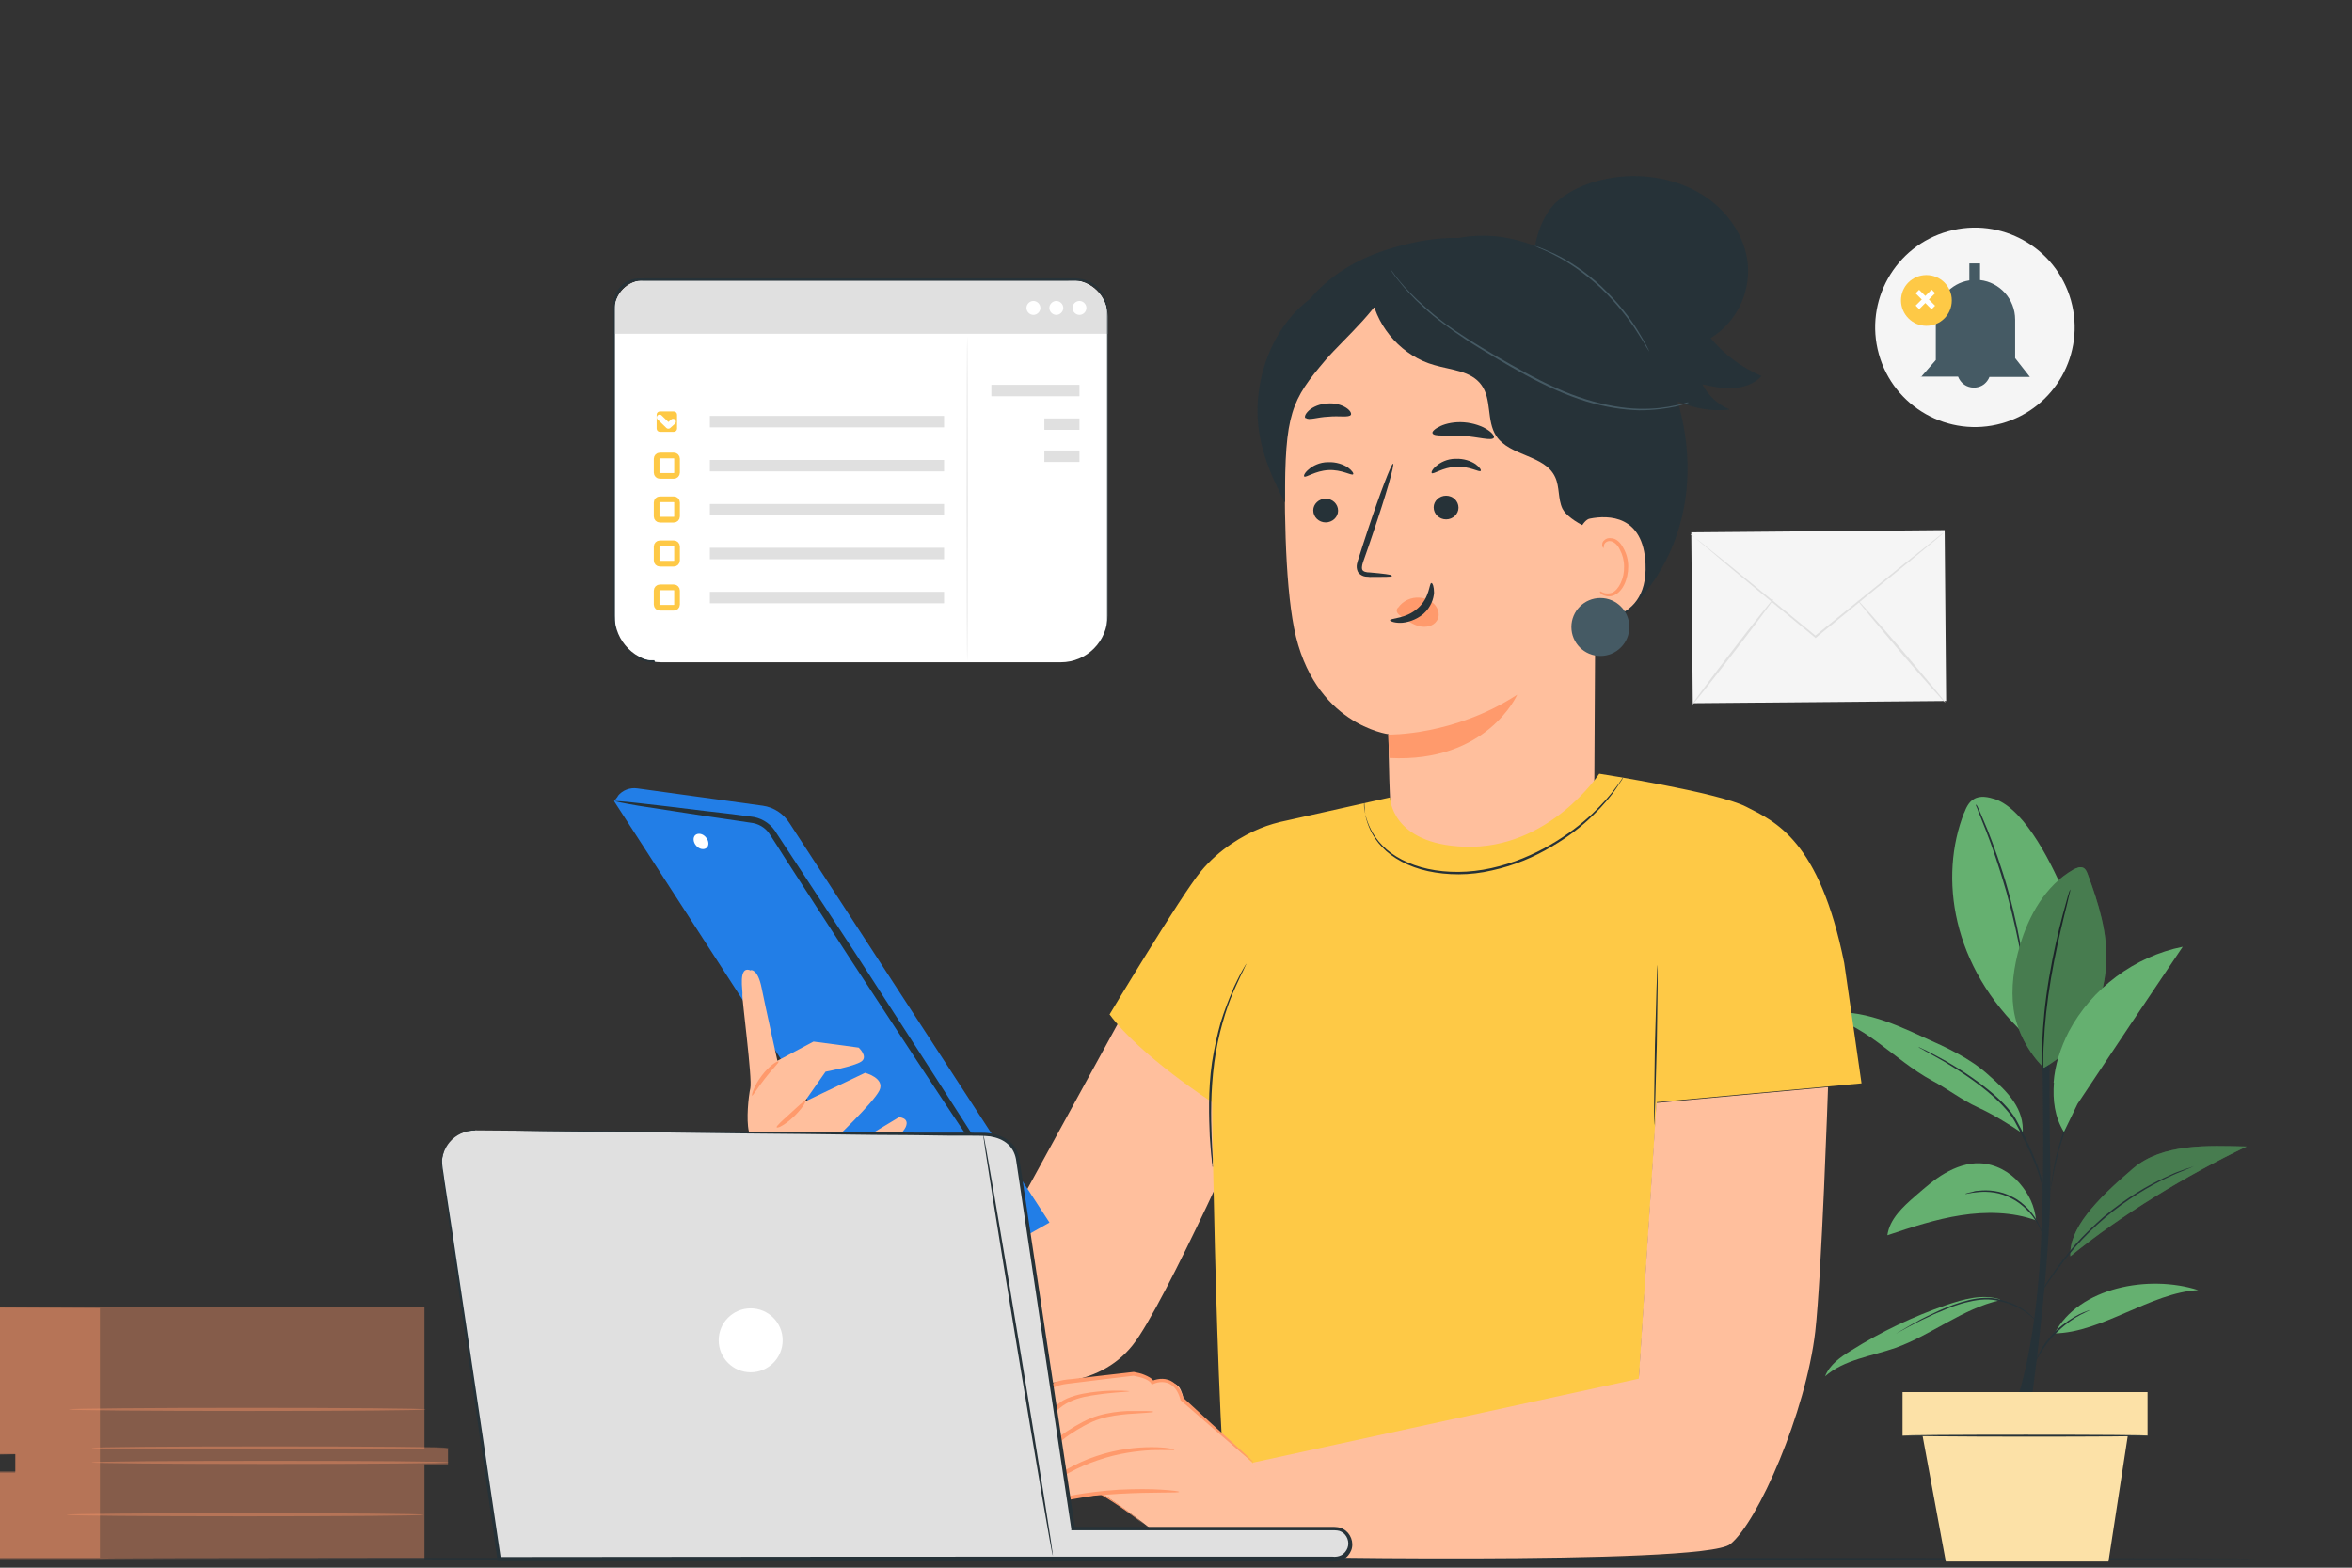 <svg width="414" height="276" viewBox="0 0 414 276" fill="none" xmlns="http://www.w3.org/2000/svg">
<rect x="0" y="0" width="414" height="276" fill="#333333" stroke="none"/>
<g clip-path="url(#clip0_4952_8443)">
<path d="M342.301 93.332L342.563 123.415L297.964 123.804L297.701 93.721L342.301 93.332Z" fill="#F5F5F5"/>
<path d="M297.612 94.015C297.612 94.015 297.722 94.18 298.053 94.401C298.385 94.677 298.771 95.008 299.323 95.505C300.482 96.444 302.028 97.768 303.96 99.424C307.934 102.736 313.399 107.263 319.471 112.231L319.581 112.341L319.692 112.231C319.802 112.176 319.913 112.065 320.023 111.955C326.15 106.932 331.725 102.405 335.81 99.093C337.797 97.437 339.398 96.112 340.557 95.174C341.109 94.732 341.496 94.346 341.827 94.07C342.103 93.794 342.269 93.684 342.269 93.684C342.269 93.684 342.103 93.794 341.772 94.015C341.441 94.291 340.999 94.622 340.447 95.064C339.288 96.002 337.632 97.327 335.589 98.928C331.505 102.24 325.929 106.711 319.747 111.734C319.637 111.844 319.526 111.9 319.416 112.01H319.692C313.62 107.042 308.155 102.571 304.125 99.259C302.138 97.658 300.537 96.388 299.378 95.45C298.826 95.008 298.385 94.677 298.053 94.456C297.777 94.236 297.612 94.125 297.557 94.125L297.612 94.015Z" fill="#E0E0E0"/>
<path d="M342.434 123.712C342.544 123.657 339.122 119.572 334.872 114.549C330.621 109.581 327.088 105.607 326.978 105.662C326.868 105.717 330.29 109.802 334.54 114.825C338.791 119.793 342.324 123.767 342.434 123.712Z" fill="#E0E0E0"/>
<path d="M312.185 105.441C312.074 105.386 308.817 109.471 304.843 114.659C300.869 119.793 297.722 124.043 297.833 124.099C297.943 124.154 301.2 120.069 305.174 114.88C309.149 109.747 312.295 105.496 312.185 105.441Z" fill="#E0E0E0"/>
<path d="M74.715 230.193V255.088H78.855V257.793H74.715V274.463H-3.062V259.283H2.679V255.971H-3.062V251.003H-5.602V248.74H-2.566V230.138H74.715V230.193Z" fill="#FF9A6C" fill-opacity="0.4"/>
<path d="M17.582 230.304V274.243H-3.063V259.063H2.733V256.027L-3.063 256.137V251.169H-5.657L-5.602 248.63L-2.566 248.52V230.193L17.582 230.304Z" fill="#FF9A6C" fill-opacity="0.4"/>
<path d="M16.147 257.462C16.147 257.627 30.223 257.738 47.556 257.738C64.889 257.738 78.965 257.627 78.965 257.462C78.965 257.296 64.889 257.186 47.556 257.186C30.223 257.186 16.147 257.296 16.147 257.462Z" fill="#FF9A6C" fill-opacity="0.4"/>
<path d="M16.147 254.922C16.147 255.088 30.223 255.198 47.556 255.198C64.889 255.198 78.965 255.088 78.965 254.922C78.965 254.757 64.889 254.646 47.556 254.646C30.223 254.646 16.147 254.757 16.147 254.922Z" fill="#FF9A6C" fill-opacity="0.4"/>
<path d="M12.118 248.132C12.118 248.298 26.194 248.408 43.527 248.408C60.86 248.408 74.936 248.298 74.936 248.132C74.936 247.967 60.86 247.856 43.527 247.856C26.194 247.856 12.118 247.967 12.118 248.132Z" fill="#FF9A6C" fill-opacity="0.4"/>
<path d="M11.731 266.68C11.731 266.846 25.807 266.956 43.14 266.956C60.473 266.956 74.549 266.846 74.549 266.68C74.549 266.515 60.473 266.404 43.14 266.404C25.807 266.404 11.731 266.515 11.731 266.68Z" fill="#FF9A6C" fill-opacity="0.4"/>
<path d="M16.505 274.42C16.505 274.476 101.789 274.586 207 274.586C312.211 274.586 397.495 274.531 397.495 274.42C397.495 274.31 312.211 274.255 207 274.255C101.789 274.255 16.505 274.31 16.505 274.42Z" fill="#263238"/>
<path d="M188.56 49.35H113.388C110.497 49.35 108.175 51.716 108.175 54.563V108.358C108.175 112.914 111.855 116.594 116.411 116.594H186.72C191.276 116.594 194.956 112.914 194.956 108.358V55.702C194.956 52.154 192.109 49.307 188.56 49.307V49.35Z" fill="white"/>
<path d="M188.56 49.351H113.388C110.497 49.351 108.175 51.716 108.175 54.564V58.769H194.956V55.746C194.956 52.198 192.109 49.351 188.56 49.351Z" fill="#E0E0E0"/>
<path d="M188.779 54.213C188.779 54.87 189.349 55.44 190.006 55.44C190.663 55.44 191.232 54.87 191.232 54.213C191.232 53.556 190.663 52.986 190.006 52.986C189.349 52.986 188.779 53.556 188.779 54.213Z" fill="white"/>
<path d="M184.705 54.213C184.705 54.87 185.275 55.44 185.932 55.44C186.589 55.44 187.158 54.87 187.158 54.213C187.158 53.556 186.589 52.986 185.932 52.986C185.275 52.986 184.705 53.556 184.705 54.213Z" fill="white"/>
<path d="M180.676 54.213C180.676 54.87 181.245 55.44 181.902 55.44C182.559 55.44 183.129 54.87 183.129 54.213C183.129 53.556 182.559 52.986 181.902 52.986C181.245 52.986 180.676 53.556 180.676 54.213Z" fill="white"/>
<path d="M170.249 116.594C170.293 116.594 170.337 103.759 170.337 87.9C170.337 72.042 170.293 59.207 170.249 59.207C170.206 59.207 170.162 72.042 170.162 87.9C170.162 103.759 170.206 116.594 170.249 116.594Z" fill="#E0E0E0"/>
<path d="M174.498 67.749H190.006V69.764H174.498V67.749Z" fill="#E0E0E0"/>
<path d="M124.953 73.225H166.175V75.24H124.953V73.225Z" fill="#E0E0E0"/>
<path d="M183.829 73.663H190.006V75.678H183.829V73.663Z" fill="#E0E0E0"/>
<path d="M183.829 79.314H190.006V81.33H183.829V79.314Z" fill="#E0E0E0"/>
<path d="M116.148 72.436H118.601C118.916 72.436 119.171 72.692 119.171 73.006V75.459C119.171 75.774 118.916 76.029 118.601 76.029H116.148C115.834 76.029 115.579 75.774 115.579 75.459V73.006C115.579 72.692 115.834 72.436 116.148 72.436Z" fill="#FEC946"/>
<path d="M118.47 74.233L117.637 74.978L116.104 73.488" stroke="white" stroke-linecap="round" stroke-linejoin="round"/>
<path d="M124.953 80.978H166.175V82.994H124.953V80.978Z" fill="#E0E0E0"/>
<path d="M116.148 80.19H118.601C118.916 80.19 119.171 80.445 119.171 80.76V83.213C119.171 83.528 118.916 83.783 118.601 83.783H116.148C115.834 83.783 115.579 83.528 115.579 83.213V80.76C115.579 80.445 115.834 80.19 116.148 80.19Z" stroke="#FEC946" stroke-miterlimit="10"/>
<path d="M124.953 88.732H166.175V90.748H124.953V88.732Z" fill="#E0E0E0"/>
<path d="M116.148 87.9H118.601C118.916 87.9 119.171 88.155 119.171 88.47V90.923C119.171 91.238 118.916 91.493 118.601 91.493H116.148C115.834 91.493 115.579 91.238 115.579 90.923V88.47C115.579 88.155 115.834 87.9 116.148 87.9Z" stroke="#FEC946" stroke-miterlimit="10"/>
<path d="M124.953 96.442H166.175V98.457H124.953V96.442Z" fill="#E0E0E0"/>
<path d="M116.148 95.654H118.601C118.916 95.654 119.171 95.909 119.171 96.224V98.677C119.171 98.992 118.916 99.246 118.601 99.246H116.148C115.834 99.246 115.579 98.992 115.579 98.677V96.224C115.579 95.909 115.834 95.654 116.148 95.654Z" stroke="#FEC946" stroke-miterlimit="10"/>
<path d="M124.953 104.196H166.175V106.211H124.953V104.196Z" fill="#E0E0E0"/>
<path d="M116.148 103.408H118.601C118.916 103.408 119.171 103.663 119.171 103.978V106.431C119.171 106.745 118.916 107 118.601 107H116.148C115.834 107 115.579 106.745 115.579 106.431V103.978C115.579 103.663 115.834 103.408 116.148 103.408Z" stroke="#FEC946" stroke-miterlimit="10"/>
<path d="M115.272 116.594C115.272 116.594 115.228 116.594 115.096 116.594C114.965 116.594 114.79 116.594 114.527 116.594C114.045 116.506 113.257 116.419 112.38 115.981C111.504 115.586 110.409 114.885 109.577 113.703C109.139 113.133 108.788 112.432 108.525 111.644C108.482 111.425 108.438 111.249 108.35 111.03C108.306 110.811 108.263 110.592 108.263 110.373C108.219 109.935 108.219 109.497 108.219 109.015C108.219 101.481 108.219 90.573 108.219 77.124C108.219 70.378 108.219 63.018 108.219 55.089C108.219 54.607 108.219 54.082 108.219 53.6C108.219 53.118 108.35 52.636 108.569 52.154C108.964 51.234 109.664 50.446 110.541 49.964C110.979 49.745 111.461 49.569 111.986 49.482C112.468 49.394 112.994 49.438 113.519 49.438C114.571 49.438 115.622 49.438 116.673 49.438C120.879 49.438 125.216 49.438 129.684 49.438C147.47 49.438 167.051 49.438 187.597 49.438C188.867 49.438 190.181 49.307 191.364 49.788C192.547 50.227 193.554 51.103 194.168 52.198C194.474 52.724 194.693 53.337 194.781 53.95C194.912 54.563 194.869 55.177 194.869 55.834C194.869 57.104 194.869 58.331 194.869 59.601C194.869 64.595 194.869 69.545 194.869 74.364C194.869 84.045 194.869 93.42 194.869 102.313C194.869 104.547 194.869 106.737 194.869 108.884C194.869 109.147 194.869 109.41 194.869 109.672C194.869 109.935 194.869 110.198 194.781 110.461V110.855C194.737 110.855 194.606 111.249 194.606 111.249C194.562 111.512 194.431 111.775 194.343 111.994C193.949 113.002 193.335 113.878 192.591 114.579C191.846 115.28 190.926 115.805 189.962 116.156C189.699 116.243 189.48 116.287 189.218 116.331C188.955 116.331 188.692 116.419 188.473 116.419C187.947 116.419 187.465 116.419 186.94 116.419C184.881 116.419 182.866 116.419 180.894 116.419C172.965 116.419 165.606 116.419 158.859 116.419C145.411 116.419 134.503 116.419 126.968 116.419C123.201 116.419 120.266 116.419 118.294 116.419C117.287 116.419 116.542 116.419 116.06 116.419C116.586 116.419 117.331 116.419 118.294 116.419C120.266 116.419 123.201 116.419 126.968 116.419C134.503 116.419 145.411 116.419 158.859 116.419C165.606 116.419 172.965 116.419 180.894 116.419C182.866 116.419 184.881 116.419 186.94 116.419C187.465 116.419 187.947 116.419 188.473 116.419C188.736 116.419 188.998 116.331 189.261 116.287C189.524 116.243 189.787 116.156 190.006 116.068C191.014 115.762 191.934 115.192 192.722 114.491C193.511 113.746 194.124 112.87 194.518 111.863C194.606 111.6 194.693 111.337 194.781 111.074L194.869 110.68V110.286C195 110.023 195 109.76 195 109.453C195 109.191 195 108.928 195 108.621C195 106.431 195 104.24 195 102.05C195 93.157 195 83.783 195 74.101C195 69.239 195 64.332 195 59.338C195 58.068 195 56.841 195 55.571C195 54.958 195 54.301 194.912 53.687C194.781 53.074 194.606 52.417 194.255 51.891C193.642 50.752 192.591 49.876 191.364 49.394C190.751 49.175 190.094 49.044 189.48 49C188.823 49 188.21 49 187.553 49C167.007 49 147.426 49 129.64 49C125.172 49 120.835 49 116.63 49C115.578 49 114.527 49 113.476 49C112.95 49 112.424 49 111.899 49.044C111.373 49.131 110.891 49.307 110.409 49.526C109.489 50.008 108.788 50.84 108.35 51.76C108.175 52.242 108.044 52.724 108 53.249C108 53.775 108 54.257 108 54.739C108 62.668 108 70.027 108 76.773C108 90.222 108 101.13 108 108.665C108 109.147 108 109.585 108.044 110.023C108.044 110.242 108.087 110.461 108.131 110.68C108.175 110.899 108.219 111.074 108.306 111.293C108.569 112.082 108.964 112.783 109.358 113.396C110.234 114.579 111.285 115.28 112.205 115.674C113.125 116.068 113.87 116.2 114.396 116.243C114.921 116.243 115.184 116.243 115.184 116.243L115.272 116.594Z" fill="#263238"/>
<path d="M330.72 62.347C328.113 53.01 333.569 43.327 342.907 40.72C352.244 38.113 361.927 43.569 364.534 52.907C367.141 62.244 361.685 71.927 352.348 74.534C343.01 77.141 333.327 71.685 330.72 62.347Z" fill="#F5F5F5"/>
<path d="M338.147 66.363L340.742 63.383V56.262C340.742 52.784 343.336 49.858 346.648 49.362V46.381H348.525V49.306C352.003 49.693 354.707 52.674 354.707 56.262V63.051L357.302 66.363H350.181C349.905 67.081 349.298 67.743 348.58 68.019C347.531 68.461 346.262 68.24 345.434 67.467C345.103 67.136 344.827 66.75 344.661 66.308H338.092L338.147 66.363Z" fill="#455A64"/>
<path d="M334.614 52.894C334.614 55.323 336.601 57.365 339.085 57.365C341.569 57.365 343.557 55.378 343.557 52.894C343.557 50.41 341.569 48.423 339.085 48.423C336.601 48.423 334.614 50.41 334.614 52.894Z" fill="#FEC946"/>
<path d="M337.182 51.643L337.807 51.019L340.617 53.829L339.992 54.453L337.182 51.643Z" fill="white"/>
<path d="M340.005 50.992L340.63 51.616L337.82 54.426L337.195 53.802L340.005 50.992Z" fill="white"/>
<path d="M357.329 248.385C357.329 248.385 361.193 221.681 360.909 206.17C360.568 190.659 360.909 173.159 360.909 173.159H359.148C359.148 173.159 360.341 204.011 359.034 222.59C357.727 241.169 354.261 248.385 354.261 248.385H357.386" fill="#263238"/>
<path d="M345.738 143.103C346.079 142.194 346.534 141.228 347.386 140.717C348.522 139.978 350 140.319 351.25 140.717C356.647 142.648 361.477 152.705 363.636 157.989L356.477 182.193C343.523 170.148 341.25 154.409 345.738 143.046V143.103Z" fill="#65B070"/>
<path d="M347.783 141.683C347.783 141.683 347.783 141.796 347.897 142.024C348.011 142.251 348.124 142.535 348.238 142.933C348.579 143.671 348.977 144.808 349.545 146.171C350.624 148.898 351.931 152.762 353.181 157.08C354.374 161.398 355.226 165.375 355.738 168.273C356.022 169.75 356.192 170.886 356.306 171.739C356.363 172.136 356.42 172.42 356.476 172.648C356.476 172.875 356.533 172.989 356.533 172.989C356.533 172.989 356.533 172.875 356.533 172.648C356.533 172.42 356.476 172.08 356.42 171.682C356.306 170.886 356.192 169.693 355.965 168.216C355.511 165.318 354.715 161.284 353.522 156.966C352.329 152.648 350.908 148.785 349.829 146.058C349.261 144.694 348.806 143.614 348.465 142.819C348.295 142.478 348.181 142.194 348.068 141.967C347.954 141.796 347.897 141.683 347.897 141.683H347.783Z" fill="#263238"/>
<path d="M359.658 188.045C366.363 184.352 370.34 177.306 370.737 169.636C371.022 164.295 369.374 159.011 367.499 153.955C367.328 153.5 367.158 153.046 366.76 152.818C366.192 152.478 365.51 152.818 364.942 153.103C360.056 155.887 357.101 161.171 355.511 166.568C354.488 170.148 353.92 173.954 354.431 177.647C354.942 181.34 357.045 185.374 359.772 187.988" fill="#65B070"/>
<path d="M359.658 188.045C359.658 188.045 359.658 187.931 359.658 187.704C359.658 187.476 359.658 187.136 359.658 186.795C359.658 185.999 359.658 184.806 359.772 183.386C359.886 180.488 360.283 176.568 361.022 172.193C361.761 167.875 362.67 163.954 363.351 161.17C363.692 159.807 363.976 158.67 364.147 157.875C364.204 157.534 364.317 157.193 364.374 156.966C364.374 156.739 364.431 156.625 364.374 156.625C364.317 156.625 364.374 156.739 364.261 156.909C364.204 157.136 364.09 157.42 363.976 157.818C363.749 158.614 363.465 159.693 363.067 161.114C362.329 163.898 361.42 167.761 360.681 172.136C359.942 176.454 359.602 180.488 359.488 183.329C359.488 184.749 359.488 185.942 359.488 186.738C359.488 187.136 359.488 187.42 359.488 187.647C359.488 187.874 359.488 187.988 359.488 187.988L359.658 188.045Z" fill="#263238"/>
<g opacity="0.3">
<path d="M359.658 188.045C366.363 184.352 370.34 177.306 370.737 169.636C371.022 164.295 369.374 159.011 367.499 153.955C367.328 153.5 367.158 153.046 366.76 152.818C366.192 152.478 365.51 152.818 364.942 153.103C360.056 155.887 357.101 161.171 355.511 166.568C354.488 170.148 353.92 173.954 354.431 177.647C354.942 181.34 357.045 185.374 359.772 187.988" fill="black"/>
</g>
<path d="M352.102 228.896C345.454 230.373 340 235.032 333.636 237.305C329.432 238.782 324.602 239.35 321.25 242.305C322.046 240.259 323.977 238.896 325.852 237.759C331.079 234.464 336.704 231.793 342.613 229.748C345.624 228.725 348.863 227.816 351.931 228.725" fill="#65B070"/>
<path d="M361.647 234.748C369.942 234.634 378.692 227.532 386.931 227.134C378.295 224.35 365.908 226.623 361.647 234.748Z" fill="#65B070"/>
<path d="M358.409 214.862C354.205 213.328 349.546 213.271 345.171 213.953C340.739 214.635 336.478 216.055 332.217 217.476C332.614 214.578 335.001 212.419 337.16 210.544C338.807 209.124 340.455 207.647 342.33 206.567C344.205 205.488 346.364 204.692 348.58 204.806C351.193 204.919 353.75 206.283 355.455 208.272C357.159 210.26 358.125 212.249 358.409 214.919" fill="#65B070"/>
<path d="M375.454 205.715C380.681 201.283 388.578 201.681 395.453 201.851C384.885 206.908 373.522 213.783 364.431 221.169C364.147 216.339 368.863 211.339 375.454 205.715Z" fill="#65B070"/>
<g opacity="0.3">
<path d="M375.454 205.715C380.681 201.283 388.578 201.681 395.453 201.851C384.885 206.908 373.522 213.783 364.431 221.169C364.147 216.339 368.863 211.339 375.454 205.715Z" fill="black"/>
</g>
<path d="M356.079 199.579C353.466 197.817 350.795 196.169 348.068 194.92C345.341 193.67 342.784 191.681 340.114 190.261C336.648 188.386 333.693 185.829 330.512 183.499C327.33 181.17 323.864 179.124 320 178.499C323.125 177.875 326.421 178.215 329.546 179.068C332.671 179.92 335.625 181.227 338.523 182.59C342.614 184.408 346.761 186.283 350.057 189.295C353.409 192.249 356.42 195.204 356.022 199.692" fill="#65B070"/>
<path d="M333.75 234.748C333.75 234.748 333.863 234.748 334.034 234.635C334.204 234.521 334.488 234.407 334.772 234.237C335.397 233.896 336.307 233.385 337.443 232.817C338.011 232.532 338.636 232.192 339.318 231.907C340 231.567 340.681 231.226 341.477 230.942C343.011 230.26 344.715 229.578 346.59 229.18C348.465 228.726 350.283 228.612 351.931 229.067C352.727 229.237 353.522 229.464 354.204 229.748C354.886 230.032 355.511 230.373 356.022 230.657C357.101 231.339 357.84 232.021 358.295 232.532C358.749 233.044 359.033 233.385 359.033 233.328C359.033 233.328 359.033 233.214 358.863 233.101C358.749 232.93 358.579 232.703 358.351 232.476C357.897 231.964 357.158 231.169 356.079 230.487C355.567 230.146 354.942 229.805 354.261 229.521C353.579 229.237 352.783 229.01 351.988 228.783C350.34 228.328 348.408 228.442 346.534 228.896C344.659 229.351 342.897 230.032 341.363 230.714C340.625 231.055 339.886 231.396 339.204 231.737C338.522 232.078 337.897 232.362 337.386 232.703C336.25 233.271 335.397 233.839 334.772 234.18C334.488 234.351 334.261 234.464 334.091 234.578C333.92 234.691 333.863 234.748 333.863 234.748H333.75Z" fill="#263238"/>
<path d="M367.841 230.657C367.841 230.657 367.67 230.657 367.329 230.828C366.988 230.942 366.534 231.112 365.966 231.396C364.829 231.964 363.409 232.873 361.988 234.18C360.625 235.487 359.602 236.907 359.034 238.044C358.75 238.612 358.523 239.066 358.409 239.35C358.295 239.691 358.238 239.862 358.238 239.862C358.238 239.862 358.579 239.18 359.261 238.1C359.886 237.021 360.909 235.657 362.272 234.35C363.636 233.044 365.056 232.078 366.136 231.51C367.216 230.941 367.954 230.657 367.897 230.601L367.841 230.657Z" fill="#263238"/>
<path d="M386.192 205.317C386.192 205.317 386.079 205.317 385.851 205.431C385.567 205.545 385.283 205.658 384.829 205.772C384.374 205.942 383.863 206.113 383.238 206.34C382.613 206.567 381.988 206.908 381.193 207.249C378.181 208.613 374.261 210.885 370.397 214.124C368.522 215.772 366.818 217.419 365.341 219.067C363.92 220.715 362.727 222.249 361.761 223.612C360.795 224.976 360.113 226.056 359.602 226.851C359.375 227.192 359.204 227.533 359.034 227.76C358.92 227.987 358.864 228.101 358.864 228.101C358.864 228.101 358.977 227.987 359.091 227.817C359.261 227.646 359.432 227.362 359.716 226.965C360.227 226.226 360.966 225.09 361.932 223.783C362.898 222.476 364.091 220.942 365.511 219.294C366.932 217.703 368.636 215.999 370.511 214.408C374.318 211.17 378.238 208.897 381.193 207.476C381.931 207.136 382.613 206.795 383.181 206.567C383.749 206.34 384.317 206.113 384.715 205.942C385.113 205.772 385.454 205.658 385.681 205.545C385.908 205.431 386.022 205.374 386.022 205.374L386.192 205.317Z" fill="#263238"/>
<path d="M345.966 210.203C345.966 210.203 346.193 210.203 346.648 210.089C346.875 210.089 347.102 209.976 347.386 209.976C347.67 209.919 348.011 209.919 348.409 209.862C349.886 209.748 352.045 209.862 354.091 210.998C355.113 211.51 355.966 212.192 356.704 212.93C357.443 213.612 357.954 214.351 358.352 214.976C359.204 216.226 359.431 217.191 359.488 217.135C359.488 217.135 359.488 216.907 359.318 216.51C359.147 216.112 358.92 215.544 358.522 214.862C358.125 214.18 357.613 213.442 356.875 212.703C356.136 211.964 355.284 211.226 354.204 210.714C352.102 209.578 349.829 209.464 348.352 209.635C347.954 209.635 347.614 209.692 347.329 209.805C347.045 209.862 346.818 209.919 346.591 209.976C346.193 210.089 345.966 210.146 345.966 210.146V210.203Z" fill="#263238"/>
<path d="M337.613 184.352C337.613 184.352 337.727 184.408 337.954 184.522C338.182 184.636 338.522 184.806 338.863 185.033C339.659 185.488 340.852 186.113 342.216 186.908C343.636 187.761 345.284 188.783 347.045 190.033C348.806 191.283 350.681 192.76 352.386 194.522C353.238 195.431 354.033 196.34 354.602 197.363C355.17 198.385 355.681 199.408 356.136 200.374C357.102 202.306 357.897 204.067 358.465 205.601C359.033 207.135 359.374 208.385 359.601 209.294C359.829 210.203 359.886 210.658 359.942 210.658C359.942 210.658 359.942 210.544 359.942 210.317C359.942 210.09 359.886 209.749 359.772 209.294C359.601 208.385 359.261 207.078 358.749 205.544C358.181 204.01 357.442 202.192 356.477 200.26C356.022 199.294 355.511 198.272 354.943 197.249C354.374 196.169 353.579 195.26 352.727 194.351C350.965 192.533 349.09 191.113 347.329 189.863C345.568 188.613 343.863 187.59 342.5 186.795C341.079 185.999 339.886 185.374 339.091 184.977C338.693 184.806 338.409 184.636 338.125 184.522C337.897 184.408 337.784 184.352 337.784 184.408L337.613 184.352Z" fill="#263238"/>
<path d="M360.909 209.465C360.909 209.465 360.965 209.237 361.079 208.783C361.193 208.272 361.306 207.647 361.42 206.851C361.761 205.26 362.215 202.988 363.011 200.601C363.749 198.215 364.715 196.113 365.397 194.635C365.738 193.954 365.965 193.329 366.192 192.874C366.363 192.476 366.477 192.192 366.477 192.192C366.477 192.192 366.306 192.42 366.136 192.817C365.908 193.215 365.624 193.84 365.227 194.579C364.488 196.056 363.522 198.158 362.783 200.544C361.988 202.931 361.534 205.203 361.306 206.794C361.193 207.59 361.079 208.272 361.022 208.726C361.022 209.181 360.965 209.465 361.022 209.465H360.909Z" fill="#263238"/>
<path d="M361.476 190.601C361.704 187.477 362.726 184.408 364.147 181.624C368.181 174.011 375.737 168.386 384.203 166.682C378.01 175.886 371.817 185.09 365.681 194.351L363.295 199.294C361.647 196.624 361.306 193.726 361.533 190.601H361.476Z" fill="#65B070"/>
<path d="M334.887 245.089H378.011V252.759H334.887V245.089Z" fill="#FCE1A7"/>
<path d="M374.772 251.226L371.136 274.918H342.501L338.126 251.226H374.772Z" fill="#FCE1A7"/>
<path d="M334.887 252.759C334.887 252.816 344.603 252.93 356.591 252.93C368.579 252.93 378.295 252.873 378.295 252.759C378.295 252.646 368.579 252.589 356.591 252.589C344.603 252.589 334.887 252.646 334.887 252.759Z" fill="#263238"/>
<path d="M257.125 41.828C265.205 40.438 272.359 43.551 279.182 48.121C286.004 52.691 291.17 59.58 294.151 67.264C297.264 75.345 298.059 84.419 295.608 92.699C293.224 100.978 287.527 108.463 279.778 112.371C269.246 117.736 255.8 115.882 246.328 108.728C236.922 101.575 231.491 89.851 231.093 77.994C230.762 69.847 232.749 61.567 237.253 54.811C241.824 48.055 249.044 43.021 257.125 41.828Z" fill="#263238"/>
<path d="M280.175 69.317C278.983 66.204 279.447 62.759 278.983 59.447C277.923 52.227 272.094 46.399 265.404 43.617C259.112 40.967 251.494 41.563 243.943 44.014C238.777 45.67 233.875 48.584 230.431 52.824C225.86 58.388 224.271 66.27 226.258 73.225L263.218 67.859C266.663 70.708 270.24 73.622 274.412 75.212C275.671 75.675 276.996 76.007 278.254 75.808C279.579 75.609 280.837 74.748 281.102 73.424C281.434 72.032 280.639 70.641 280.109 69.317H280.175Z" fill="#263238"/>
<path d="M243.082 54.281L275.406 61.103C278.519 61.302 280.97 63.886 281.036 66.999L280.639 136.879C280.639 141.648 278.983 146.285 276.068 150.06L273.021 154.035C266 163.109 251.759 162.182 246.394 152.047C245.997 151.319 245.732 150.723 245.665 150.193C245.533 149.597 245.4 149.133 245.334 148.603L244.738 141.781C244.407 135.554 244.407 129.262 244.407 129.262C244.407 129.262 231.159 127.606 227.781 110.583C226.125 102.104 225.993 88.128 226.258 76.669C226.523 66.336 232.815 53.486 243.082 54.149V54.281Z" fill="#FFBF9D"/>
<path d="M231.16 89.851C231.16 91.043 232.153 91.971 233.345 91.971C234.538 91.971 235.531 91.043 235.531 89.917C235.531 88.725 234.538 87.798 233.345 87.798C232.153 87.798 231.16 88.725 231.16 89.851Z" fill="#263238"/>
<path d="M229.57 83.889C229.834 84.154 231.49 82.896 233.809 82.763C236.193 82.631 237.982 83.823 238.18 83.492C238.313 83.36 237.982 82.83 237.253 82.3C236.458 81.77 235.2 81.306 233.742 81.373C232.285 81.373 231.027 82.035 230.364 82.631C229.636 83.227 229.437 83.757 229.57 83.889Z" fill="#263238"/>
<path d="M252.355 89.321C252.355 90.513 253.348 91.441 254.541 91.441C255.733 91.441 256.727 90.513 256.727 89.387C256.727 88.195 255.733 87.268 254.541 87.268C253.348 87.268 252.355 88.195 252.355 89.321Z" fill="#263238"/>
<path d="M252.024 83.293C252.289 83.558 253.945 82.299 256.263 82.167C258.647 82.034 260.436 83.227 260.635 82.895C260.767 82.763 260.436 82.233 259.707 81.703C258.912 81.173 257.654 80.71 256.197 80.776C254.739 80.776 253.481 81.438 252.819 82.034C252.09 82.63 251.891 83.16 252.024 83.293Z" fill="#263238"/>
<path d="M244.937 101.31C244.937 101.177 243.479 100.979 241.095 100.78C240.499 100.78 239.902 100.647 239.77 100.25C239.638 99.786 239.836 99.19 240.101 98.462C240.631 97.004 241.161 95.415 241.691 93.825C243.943 87.201 245.533 81.704 245.201 81.637C244.936 81.571 242.883 86.87 240.697 93.494C240.167 95.15 239.638 96.673 239.174 98.197C238.975 98.859 238.578 99.654 238.975 100.581C239.174 101.045 239.638 101.31 240.035 101.442C240.432 101.575 240.764 101.509 241.095 101.575C243.479 101.575 245.003 101.575 245.003 101.442L244.937 101.31Z" fill="#263238"/>
<path d="M244.34 129.328C244.34 129.328 255.865 129.593 267.06 122.307C267.06 122.307 261.761 134.362 244.539 133.435L244.34 129.328Z" fill="#FF9A6C"/>
<path d="M246.129 106.94C246.924 105.814 248.381 105.085 249.904 105.218C250.964 105.284 251.958 105.748 252.62 106.542C253.282 107.337 253.481 108.53 252.885 109.324C252.289 110.252 250.964 110.517 249.838 110.252C248.712 109.987 247.718 109.258 246.725 108.596C246.46 108.397 246.195 108.198 245.996 107.933C245.798 107.668 245.798 107.271 245.996 107.072" fill="#FF9A6C"/>
<path d="M251.957 102.634C251.56 102.634 251.692 105.217 249.573 107.072C247.453 108.993 244.737 108.794 244.671 109.191C244.671 109.324 245.267 109.655 246.46 109.655C247.586 109.655 249.242 109.191 250.566 108.065C251.891 106.873 252.355 105.416 252.421 104.356C252.421 103.296 252.156 102.634 252.023 102.7L251.957 102.634Z" fill="#263238"/>
<path d="M252.156 76.272C252.421 76.934 254.739 76.537 257.521 76.735C260.303 76.934 262.555 77.663 262.953 77.067C263.085 76.802 262.688 76.205 261.76 75.609C260.833 75.013 259.376 74.483 257.72 74.351C256.064 74.218 254.541 74.549 253.547 75.013C252.553 75.477 252.024 76.007 252.156 76.272Z" fill="#263238"/>
<path d="M229.835 73.556C230.299 74.086 231.888 73.424 233.809 73.358C235.73 73.159 237.452 73.556 237.784 73.027C237.916 72.762 237.651 72.232 236.923 71.768C236.194 71.305 235.002 70.907 233.611 71.04C232.286 71.106 231.094 71.636 230.431 72.232C229.769 72.828 229.57 73.358 229.769 73.623L229.835 73.556Z" fill="#263238"/>
<path d="M286.07 64.349C282.692 54.546 268.12 41.1 257.787 42.027L241.426 52.294C242.552 57.924 246.99 62.759 252.488 64.283C255.402 65.144 258.979 65.276 260.768 67.793C262.622 70.31 261.629 74.086 263.351 76.735C265.735 80.378 271.962 80.047 273.75 84.021C274.545 85.744 274.214 87.797 275.009 89.519C276.068 91.771 281.964 94.553 284.348 93.758C286.733 92.963 286.666 88.857 287.395 86.671C288.654 82.962 288.057 81.107 287.594 79.054C286.468 74.218 287.66 69.052 286.07 64.349Z" fill="#263238"/>
<path d="M277.26 95.878C277.26 94.62 278.585 91.507 279.844 91.308C283.156 90.645 289.249 90.712 289.647 99.256C290.177 110.914 278.32 109.059 278.32 108.728C278.32 108.463 277.459 100.316 277.26 95.944V95.878Z" fill="#FFBF9D"/>
<path d="M281.698 104.092C281.698 104.092 281.897 104.224 282.228 104.357C282.559 104.489 283.155 104.555 283.751 104.357C284.944 103.827 285.937 101.84 285.871 99.72C285.871 98.66 285.606 97.667 285.142 96.806C284.745 95.945 284.149 95.415 283.553 95.282C282.957 95.15 282.493 95.547 282.36 95.878C282.228 96.21 282.36 96.474 282.228 96.474C282.228 96.474 281.963 96.276 282.029 95.812C282.029 95.547 282.162 95.282 282.427 95.083C282.692 94.819 283.089 94.686 283.553 94.752C284.48 94.752 285.275 95.547 285.739 96.474C286.268 97.402 286.6 98.528 286.6 99.72C286.6 102.105 285.54 104.357 283.884 104.887C283.089 105.151 282.36 104.887 282.029 104.688C281.632 104.423 281.566 104.158 281.632 104.158L281.698 104.092Z" fill="#FF9A6C"/>
<path d="M244.804 48.783C243.744 53.552 236.524 59.646 233.345 63.355C227.317 70.442 226.125 72.761 226.191 88.525C223.343 83.094 221.157 77.729 221.356 71.569C221.554 65.409 223.873 59.248 228.112 54.81C232.417 50.373 238.71 47.856 244.804 48.783Z" fill="#263238"/>
<path d="M274.081 35.47C276.797 33.085 280.506 31.761 284.215 31.231C289.514 30.502 295.144 31.495 299.649 34.278C304.086 37.059 307.266 41.696 307.663 46.664C308.061 51.632 305.61 56.798 301.106 59.514C303.424 62.362 306.537 64.68 310.048 66.204C308.922 67.529 307.001 68.191 305.146 68.323C303.292 68.456 301.437 68.058 299.649 67.661C300.642 69.582 302.364 71.238 304.484 72.099C301.437 72.496 298.324 71.9 295.542 70.774C292.76 69.648 290.177 67.992 287.792 66.204C279.512 60.044 275.141 55.01 270.107 46.399C269.709 42.955 271.365 37.788 274.147 35.404L274.081 35.47Z" fill="#263238"/>
<path d="M281.699 115.485C278.882 115.485 276.598 113.201 276.598 110.384C276.598 107.568 278.882 105.284 281.699 105.284C284.515 105.284 286.799 107.568 286.799 110.384C286.799 113.201 284.515 115.485 281.699 115.485Z" fill="#455A64"/>
<path d="M290.375 61.832C284.944 51.632 277.26 45.604 269.974 43.153L290.375 61.832Z" fill="#263238"/>
<path d="M269.974 43.22C269.974 43.22 270.305 43.418 270.967 43.683C271.63 43.948 272.557 44.346 273.683 44.942C275.935 46.068 278.916 48.055 281.764 50.705C284.612 53.42 286.732 56.202 288.123 58.388C288.785 59.448 289.381 60.309 289.712 60.971C290.11 61.568 290.309 61.899 290.309 61.899C290.309 61.899 290.176 61.501 289.845 60.905C289.514 60.243 288.984 59.382 288.321 58.256C286.997 56.07 284.811 53.222 281.963 50.506C279.114 47.79 276.068 45.869 273.749 44.743C272.623 44.213 271.63 43.816 270.967 43.551C270.305 43.352 269.907 43.22 269.907 43.22H269.974Z" fill="#455A64"/>
<path d="M297.197 70.841C297.197 70.841 297.197 70.841 297.065 70.841C296.932 70.841 296.8 70.907 296.601 70.974C296.204 71.106 295.674 71.239 294.879 71.371C293.422 71.702 291.236 72.033 288.52 71.967C285.804 71.901 282.625 71.371 279.181 70.311C275.736 69.251 272.16 67.596 268.516 65.608C264.873 63.621 261.495 61.634 258.448 59.713C255.402 57.792 252.818 55.871 250.831 54.017C248.778 52.228 247.321 50.639 246.327 49.446C245.863 48.85 245.466 48.387 245.267 48.056C245.135 47.923 245.068 47.791 245.002 47.724C245.002 47.658 244.87 47.592 244.87 47.592C244.87 47.592 244.87 47.592 244.936 47.724C245.002 47.857 245.068 47.923 245.201 48.122C245.4 48.453 245.731 48.916 246.261 49.513C247.188 50.705 248.645 52.361 250.699 54.215C252.686 56.07 255.335 57.991 258.316 59.978C261.363 61.899 264.741 63.952 268.384 65.939C272.027 67.927 275.67 69.583 279.114 70.642C282.559 71.702 285.804 72.166 288.52 72.232C291.236 72.232 293.422 71.901 294.945 71.57C295.674 71.371 296.27 71.239 296.601 71.106C296.8 71.106 296.932 70.974 296.999 70.974C297.065 70.974 297.131 70.974 297.131 70.974L297.197 70.841Z" fill="#455A64"/>
<path d="M197.974 178.013L178.434 213.715L149.819 197.685L135.909 202.256C135.909 202.256 171.015 240.342 176.712 242.263C182.408 244.184 193.205 244.581 199.365 236.831C204.995 229.81 221.355 192.916 221.355 192.916L197.974 178.013Z" fill="#FFBF9D"/>
<path d="M108.752 140.125C109.547 139.131 110.872 138.601 112.197 138.8L134.254 141.847C136.175 142.112 137.897 143.238 138.957 144.894L184.727 215.238L181.216 217.225L156.841 216.43L108.09 141.052L108.752 140.191V140.125Z" fill="#227EE7"/>
<path d="M124.384 149.266C123.921 149.663 123.06 149.531 122.53 148.868C122 148.272 121.933 147.411 122.397 147.014C122.861 146.616 123.722 146.749 124.252 147.411C124.782 148.007 124.848 148.868 124.384 149.266Z" fill="white"/>
<path d="M108.09 140.986C108.09 141.053 109.614 141.384 112.329 141.847C115.31 142.311 119.218 142.907 123.987 143.636C126.504 144.033 129.154 144.364 132.068 144.828C133.459 144.961 134.718 145.689 135.446 146.815C136.307 148.14 137.168 149.465 138.03 150.856C141.606 156.42 145.581 162.513 149.687 168.872C158.033 181.656 165.584 193.181 171.148 201.461C173.864 205.435 176.116 208.747 177.772 211.264C179.362 213.582 180.289 214.775 180.355 214.775C180.421 214.775 179.693 213.384 178.236 210.999C176.646 208.416 174.526 205.038 171.943 200.997C166.578 192.585 159.093 180.994 150.813 168.21C146.64 161.851 142.666 155.823 139.023 150.26C138.096 148.869 137.235 147.544 136.374 146.219C135.38 144.762 133.724 143.901 132.201 143.768C129.286 143.371 126.57 143.04 124.12 142.775C119.351 142.179 115.376 141.715 112.396 141.384C109.614 141.053 108.09 140.986 108.09 141.053V140.986Z" fill="#263238"/>
<path d="M132.201 170.793C132.201 170.793 133.394 170.594 134.056 173.906C134.718 177.218 136.838 186.756 136.838 186.756L143.197 183.378L151.145 184.438C151.145 184.438 152.867 186.028 151.609 186.889C150.35 187.75 145.316 188.677 145.316 188.677L141.607 193.976L152.271 188.876C152.271 188.876 155.848 189.803 154.788 191.989C153.728 194.175 146.575 200.931 146.575 200.931L151.874 200.534L158.233 196.692C158.233 196.692 160.153 196.758 159.425 198.414C158.696 200.07 152.139 206.031 152.139 206.031L144.124 209.939C144.124 209.939 139.752 209.608 139.355 208.284C138.958 207.025 138.825 205.17 138.825 205.17C138.825 205.17 136.507 204.574 136.043 203.448C135.579 202.322 135.911 200.534 135.911 200.534C135.911 200.534 132.268 201.196 131.804 199.143C131.34 197.089 131.738 193.115 132.069 191.592C132.466 190.002 130.545 175.562 130.678 175.099C130.81 174.635 129.817 169.866 132.135 170.859L132.201 170.793Z" fill="#FFBF9D"/>
<path d="M139.09 208.284C139.09 208.35 139.819 208.747 141.144 208.946C142.468 209.145 144.389 209.211 146.442 208.681C148.496 208.217 150.152 207.29 151.278 206.495C152.404 205.7 152.934 205.038 152.868 204.972C152.735 204.773 150.152 206.959 146.31 207.82C142.468 208.747 139.156 207.952 139.156 208.217L139.09 208.284Z" fill="#FF9A6C"/>
<path d="M140.944 205.369C141.077 205.568 142.468 204.84 143.991 203.581C145.515 202.323 146.508 201.13 146.376 200.932C146.243 200.799 144.985 201.726 143.461 202.919C142.004 204.111 140.812 205.171 140.944 205.369Z" fill="#FF9A6C"/>
<path d="M136.772 198.481C136.905 198.68 138.296 197.951 139.687 196.626C141.078 195.301 141.939 193.977 141.74 193.844C141.541 193.712 140.482 194.772 139.091 196.03C137.7 197.289 136.574 198.282 136.706 198.481H136.772Z" fill="#FF9A6C"/>
<path d="M132.333 192.916C132.532 192.983 133.327 191.525 134.652 189.869C135.91 188.214 137.169 187.088 137.036 186.889C136.904 186.69 135.38 187.617 134.056 189.406C132.731 191.128 132.201 192.85 132.4 192.916H132.333Z" fill="#FF9A6C"/>
<path d="M195.259 178.675C195.259 178.675 207.844 157.678 211.354 153.439C214.6 149.464 218.839 147.08 221.687 145.887C223.277 145.225 224.933 144.761 226.589 144.43L244.672 140.39C244.672 140.39 244.804 148.603 257.787 149.067C272.69 149.597 281.5 136.217 281.5 136.217C281.5 136.217 302.431 139.462 307.398 142.046C312.432 144.629 320.248 147.875 324.62 169.534L327.667 190.73L291.634 194.042L288.19 247.628L270.305 260.081C270.305 260.081 220.76 272.997 217.581 273.792C214.401 274.653 213.341 194.042 213.341 194.042C213.341 194.042 200.624 185.829 195.325 178.609L195.259 178.675Z" fill="#FEC946"/>
<path d="M291.766 169.865C291.7 169.865 291.501 176.158 291.302 183.974C291.17 191.79 291.104 198.082 291.17 198.082C291.236 198.082 291.435 191.79 291.634 183.974C291.766 176.158 291.832 169.865 291.766 169.865Z" fill="#263238"/>
<path d="M219.369 169.666C219.369 169.666 219.303 169.798 219.17 169.997C219.038 170.262 218.839 170.527 218.641 170.925C218.442 171.322 218.111 171.852 217.846 172.448C217.581 173.044 217.183 173.707 216.918 174.501C216.256 176.025 215.527 177.879 214.865 179.999C214.269 182.119 213.739 184.503 213.342 187.02C212.613 192.054 212.812 196.757 212.944 200.069C213.077 201.725 213.143 203.05 213.275 203.977C213.275 204.441 213.342 204.772 213.408 205.037C213.408 205.302 213.408 205.434 213.474 205.434C213.54 205.434 213.474 205.302 213.474 205.037C213.474 204.772 213.474 204.374 213.474 203.977C213.408 203.05 213.342 201.725 213.275 200.069C213.143 196.757 213.077 192.12 213.739 187.086C214.07 184.569 214.6 182.185 215.196 180.065C215.792 177.946 216.455 176.091 217.117 174.568C217.448 173.773 217.779 173.11 218.044 172.514C218.309 171.918 218.574 171.388 218.773 170.991C218.972 170.593 219.104 170.262 219.237 169.997C219.369 169.798 219.369 169.666 219.369 169.666Z" fill="#263238"/>
<path d="M240.167 141.449C240.167 141.449 240.167 142.244 240.366 143.701C240.697 145.092 241.426 147.212 243.28 149.133C245.069 151.054 247.983 152.643 251.361 153.372C254.739 154.101 258.714 154.167 262.622 153.24C266.596 152.378 270.106 150.855 273.087 149.067C276.068 147.344 278.585 145.357 280.439 143.503C282.36 141.648 283.685 139.992 284.48 138.8C284.877 138.204 285.209 137.674 285.407 137.409C285.606 137.078 285.738 136.879 285.672 136.879C285.672 136.879 285.54 137.011 285.341 137.343C285.142 137.674 284.811 138.137 284.347 138.734C283.486 139.926 282.095 141.516 280.241 143.304C278.32 145.092 275.869 147.013 272.888 148.735C269.908 150.458 266.397 151.981 262.489 152.842C258.581 153.703 254.739 153.703 251.361 152.975C247.983 152.246 245.135 150.723 243.347 148.868C241.492 147.013 240.763 144.96 240.366 143.569C240.233 142.84 240.101 142.31 240.101 141.913C240.101 141.516 240.101 141.317 240.035 141.317L240.167 141.449Z" fill="#263238"/>
<path d="M220.562 257.497L288.455 242.727L291.568 194.175L321.772 191.393C321.772 191.393 320.646 224.577 319.52 234.447C317.864 248.622 309.452 267.963 304.551 271.871C299.649 275.713 217.515 273.991 217.515 273.991L220.562 257.497Z" fill="#FFBF9D"/>
<path d="M182.011 266.24C182.475 267.168 183.468 267.83 184.528 267.698C184.727 267.698 184.992 267.698 185.191 267.565C186.714 267.102 186.582 264.055 186.582 264.055L193.801 262.862C193.801 262.862 203.141 268.89 206.519 272.864C209.831 276.838 218.309 273.593 218.309 273.593L221.224 258.226L207.976 246.237C207.976 246.237 208.771 246.965 207.844 244.713C206.916 242.461 202.743 243.322 202.743 243.322C202.081 242.196 199.365 241.799 199.365 241.799L187.774 243.124C185.389 243.389 183.27 244.713 181.945 246.767L177.043 254.516C177.043 254.516 174.46 260.147 174.858 261.405C175.52 263.392 177.573 262.929 177.573 262.929C177.573 262.929 178.169 266.638 179.097 266.77C180.024 266.903 181.945 266.108 181.945 266.108L182.011 266.24Z" fill="#FFBF9D"/>
<path d="M206.718 255.245C206.718 255.377 205.128 255.245 202.677 255.311C200.227 255.444 196.782 255.841 193.205 257.1C191.417 257.696 189.761 258.424 188.304 259.219C186.913 260.014 185.456 260.676 184.992 261.67C184.793 262.2 184.859 262.663 185.124 263.061C185.389 263.458 185.721 263.657 185.985 263.79C186.582 264.054 186.979 263.856 186.979 263.922C186.979 263.922 186.648 264.253 185.853 264.054C185.522 263.988 185.058 263.723 184.727 263.26C184.396 262.862 184.197 262.134 184.462 261.471C184.727 260.809 185.323 260.279 185.919 259.815C186.582 259.418 187.244 258.954 187.973 258.557C189.43 257.762 191.086 256.967 192.94 256.371C196.583 255.112 200.16 254.781 202.677 254.781C205.194 254.781 206.718 255.112 206.718 255.245Z" fill="#FF9A6C"/>
<path d="M207.513 262.664C207.513 262.862 202.744 262.664 196.981 262.995C191.152 263.326 186.516 264.055 186.449 263.856C186.449 263.79 187.575 263.459 189.496 263.127C191.417 262.796 194 262.465 196.981 262.266C199.896 262.134 202.545 262.134 204.466 262.266C206.387 262.399 207.579 262.531 207.579 262.664H207.513Z" fill="#FF9A6C"/>
<path d="M182.078 265.976C182.078 265.976 182.012 265.512 181.945 264.717C181.945 263.922 181.879 262.73 181.945 261.339C181.945 260.611 182.078 259.816 182.277 258.955C182.475 258.094 182.873 257.232 183.403 256.438C184.462 254.848 185.92 253.192 187.774 252C189.629 250.807 191.483 249.748 193.338 249.218C195.193 248.688 196.915 248.489 198.372 248.423C199.829 248.423 200.955 248.423 201.75 248.423C202.545 248.423 203.009 248.489 203.009 248.555C203.009 248.688 201.22 248.754 198.438 248.953C197.047 249.085 195.325 249.284 193.603 249.814C191.881 250.344 190.026 251.404 188.238 252.596C186.449 253.788 185.125 255.312 183.999 256.835C182.873 258.292 182.674 259.948 182.475 261.405C182.21 264.187 182.277 265.976 182.078 265.976Z" fill="#FF9A6C"/>
<path d="M198.836 244.913C198.836 245.045 197.114 245.045 194.332 245.376C191.682 245.774 187.377 245.972 184.926 249.682C182.277 253.06 180.025 256.173 179.031 258.822C177.971 261.406 178.104 263.194 177.905 263.194C177.905 263.194 177.772 262.73 177.839 261.936C177.839 261.141 178.037 260.015 178.501 258.624C179.362 255.908 181.614 252.596 184.264 249.218C184.926 248.357 185.655 247.562 186.516 246.966C187.377 246.304 188.37 245.972 189.232 245.707C191.086 245.177 192.742 245.045 194.133 244.913C196.981 244.714 198.703 244.913 198.703 244.913H198.836Z" fill="#FF9A6C"/>
<path d="M203.869 270.414C203.869 270.414 203.604 270.281 203.207 269.884C202.677 269.486 202.081 268.956 201.286 268.294C199.564 266.969 197.047 265.048 193.669 263.061H193.801C191.681 263.459 189.231 263.856 186.581 264.32L186.846 263.989C186.846 264.585 186.846 265.181 186.714 265.777C186.581 266.373 186.382 266.969 185.919 267.499C185.654 267.764 185.256 267.897 184.992 267.963C184.66 268.029 184.329 268.095 183.998 267.963C183.336 267.897 182.673 267.499 182.21 266.969C182.077 266.837 182.011 266.704 181.878 266.572V266.439H181.812C181.746 266.439 182.607 266.704 182.21 266.572H182.011C181.68 266.771 181.415 266.903 181.083 266.969C180.752 267.036 180.421 267.168 180.09 267.234C179.891 267.234 179.759 267.234 179.56 267.234C179.361 267.234 179.163 267.234 178.898 267.102C178.5 266.837 178.368 266.439 178.169 266.174C178.037 265.843 177.904 265.512 177.838 265.181C177.639 264.519 177.507 263.856 177.374 263.128L177.772 263.392C176.844 263.525 175.718 263.393 175.122 262.465C174.857 262.068 174.592 261.604 174.658 261.008C174.658 260.478 174.791 260.081 174.923 259.617C175.453 257.829 176.116 256.173 176.911 254.45C177.772 253.126 178.633 251.735 179.56 250.278C180.09 249.416 180.686 248.489 181.216 247.628C181.746 246.767 182.276 245.84 183.071 245.111C183.799 244.382 184.727 243.786 185.654 243.389C186.581 242.991 187.707 242.859 188.635 242.793C192.476 242.329 196.186 241.932 199.564 241.534C200.226 241.667 200.888 241.799 201.485 242.064C202.081 242.329 202.743 242.594 203.141 243.256L202.743 243.124C204.002 242.594 205.393 242.594 206.452 243.323C207.512 244.051 208.042 245.177 208.307 246.237V246.105C212.016 249.549 215.129 252.331 217.315 254.318C218.309 255.245 219.17 256.04 219.766 256.57C220.296 257.1 220.627 257.365 220.561 257.431C220.561 257.431 220.23 257.232 219.634 256.703C218.971 256.173 218.11 255.444 217.05 254.517C214.798 252.596 211.619 249.814 207.777 246.502V246.37C207.512 245.442 207.049 244.382 206.121 243.786C205.26 243.19 204.002 243.19 203.008 243.654L202.743 243.786L202.611 243.521C202.346 243.124 201.816 242.859 201.286 242.66C200.756 242.462 200.094 242.329 199.497 242.197H199.564C196.119 242.594 192.476 243.058 188.635 243.521C187.641 243.654 186.714 243.72 185.853 244.117C184.991 244.449 184.197 244.979 183.468 245.707C182.806 246.37 182.342 247.231 181.746 248.158C181.216 249.019 180.62 249.88 180.09 250.807C179.163 252.198 178.302 253.656 177.44 254.98C176.712 256.636 175.983 258.292 175.52 260.014C175.387 260.412 175.321 260.875 175.255 261.273C175.255 261.604 175.387 261.935 175.586 262.266C175.983 262.863 176.844 263.061 177.573 262.929H177.904V263.194C178.037 263.856 178.169 264.519 178.368 265.115C178.566 265.711 178.831 266.439 179.096 266.638C179.096 266.638 179.229 266.638 179.361 266.638C179.494 266.638 179.626 266.638 179.825 266.638C180.156 266.638 180.421 266.506 180.752 266.439C181.083 266.373 181.348 266.241 181.613 266.108H181.812C181.812 266.042 181.812 266.042 181.812 266.042C181.415 265.91 182.342 266.241 182.21 266.174V266.307C182.276 266.439 182.342 266.572 182.474 266.638C182.806 267.036 183.336 267.367 183.865 267.433C184.13 267.433 184.395 267.433 184.66 267.433C184.925 267.433 185.124 267.301 185.323 267.168C185.985 266.439 186.118 265.181 186.118 264.187V263.922H186.382C189.032 263.525 191.417 263.128 193.602 262.796H193.669H193.735C197.113 264.916 199.63 266.837 201.286 268.294C202.147 269.023 202.743 269.553 203.141 269.95C203.538 270.347 203.737 270.546 203.737 270.612L203.869 270.414Z" fill="#FF9A6C"/>
<path d="M83.648 199.01L173.068 199.738C175.983 199.738 178.765 201.129 179.162 203.978L188.965 269.155H235C236.457 269.155 237.716 270.347 237.716 271.871C237.716 273.394 236.524 274.587 235 274.587H87.887L77.819 205.766C77.289 202.189 80.005 199.01 83.648 199.01Z" fill="#E0E0E0"/>
<path d="M83.648 199.009C83.648 199.009 83.184 199.009 82.257 199.142C81.33 199.341 79.939 199.871 78.813 201.394C78.283 202.123 77.819 203.116 77.687 204.242C77.554 205.368 77.885 206.627 78.018 207.951C78.415 210.601 78.813 213.648 79.276 217.026C81.263 230.671 84.112 250.41 87.556 274.586V274.851H87.821C125.907 274.851 175.917 274.851 230.562 274.917H234.404C235 274.917 235.795 274.917 236.457 274.52C237.12 274.189 237.583 273.593 237.848 272.93C238.378 271.539 237.716 269.883 236.457 269.221C235.861 268.824 235 268.824 234.47 268.824H232.549C227.515 268.824 222.548 268.824 217.58 268.824C207.71 268.824 198.172 268.824 188.899 268.824L189.23 269.089C185.72 245.773 182.408 223.981 179.493 204.441C179.361 203.182 178.831 201.858 177.837 201.063C176.844 200.202 175.652 199.738 174.393 199.539C173.135 199.341 171.942 199.473 170.816 199.407C169.624 199.407 168.498 199.407 167.306 199.407C162.669 199.407 158.165 199.407 153.86 199.341C145.182 199.341 137.168 199.208 129.948 199.208C115.442 199.142 103.85 199.076 95.902 199.009C91.928 199.009 88.881 199.009 86.761 199.009C85.767 199.009 84.973 199.009 84.376 199.009C84.906 199.009 85.701 199.009 86.761 199.009C88.881 199.009 91.928 199.076 95.902 199.142C103.85 199.208 115.442 199.341 129.948 199.539C137.234 199.606 145.249 199.672 153.86 199.804C158.165 199.804 162.669 199.871 167.306 199.937C168.498 199.937 169.624 199.937 170.816 199.937C172.009 199.937 173.201 199.937 174.327 200.069C175.453 200.268 176.579 200.665 177.44 201.46C178.301 202.255 178.765 203.315 178.897 204.507C181.812 224.047 185.057 245.839 188.568 269.155V269.42H188.899C198.172 269.42 207.71 269.42 217.58 269.42C222.481 269.42 227.515 269.42 232.549 269.42H234.47C235.133 269.42 235.663 269.42 236.126 269.685C237.12 270.215 237.583 271.473 237.186 272.533C236.987 273.063 236.59 273.526 236.126 273.791C235.596 274.056 235.133 274.123 234.47 274.056C233.212 274.056 231.887 274.056 230.629 274.056C175.983 274.056 125.974 274.056 87.887 274.123L88.152 274.388C84.575 250.211 81.661 230.538 79.607 216.827C79.078 213.449 78.614 210.402 78.216 207.753C78.084 206.428 77.753 205.236 77.819 204.11C77.951 202.984 78.349 202.056 78.879 201.328C79.939 199.871 81.33 199.274 82.191 199.076C83.118 198.877 83.582 198.877 83.582 198.877L83.648 199.009Z" fill="#263238"/>
<path d="M132.133 241.6C129.024 241.6 126.503 239.079 126.503 235.97C126.503 232.861 129.024 230.34 132.133 230.34C135.243 230.34 137.764 232.861 137.764 235.97C137.764 239.079 135.243 241.6 132.133 241.6Z" fill="white"/>
<path d="M185.322 273.924C185.19 273.924 182.342 257.365 178.964 236.831C175.585 216.364 172.936 199.738 173.068 199.672C173.201 199.672 176.049 216.231 179.427 236.765C182.805 257.232 185.455 273.858 185.322 273.924Z" fill="#263238"/>
</g>
<defs>
<clipPath id="clip0_4952_8443">
<rect width="414" height="276" fill="white" transform="matrix(-1 0 0 1 414 0)"/>
</clipPath>
</defs>
</svg>

